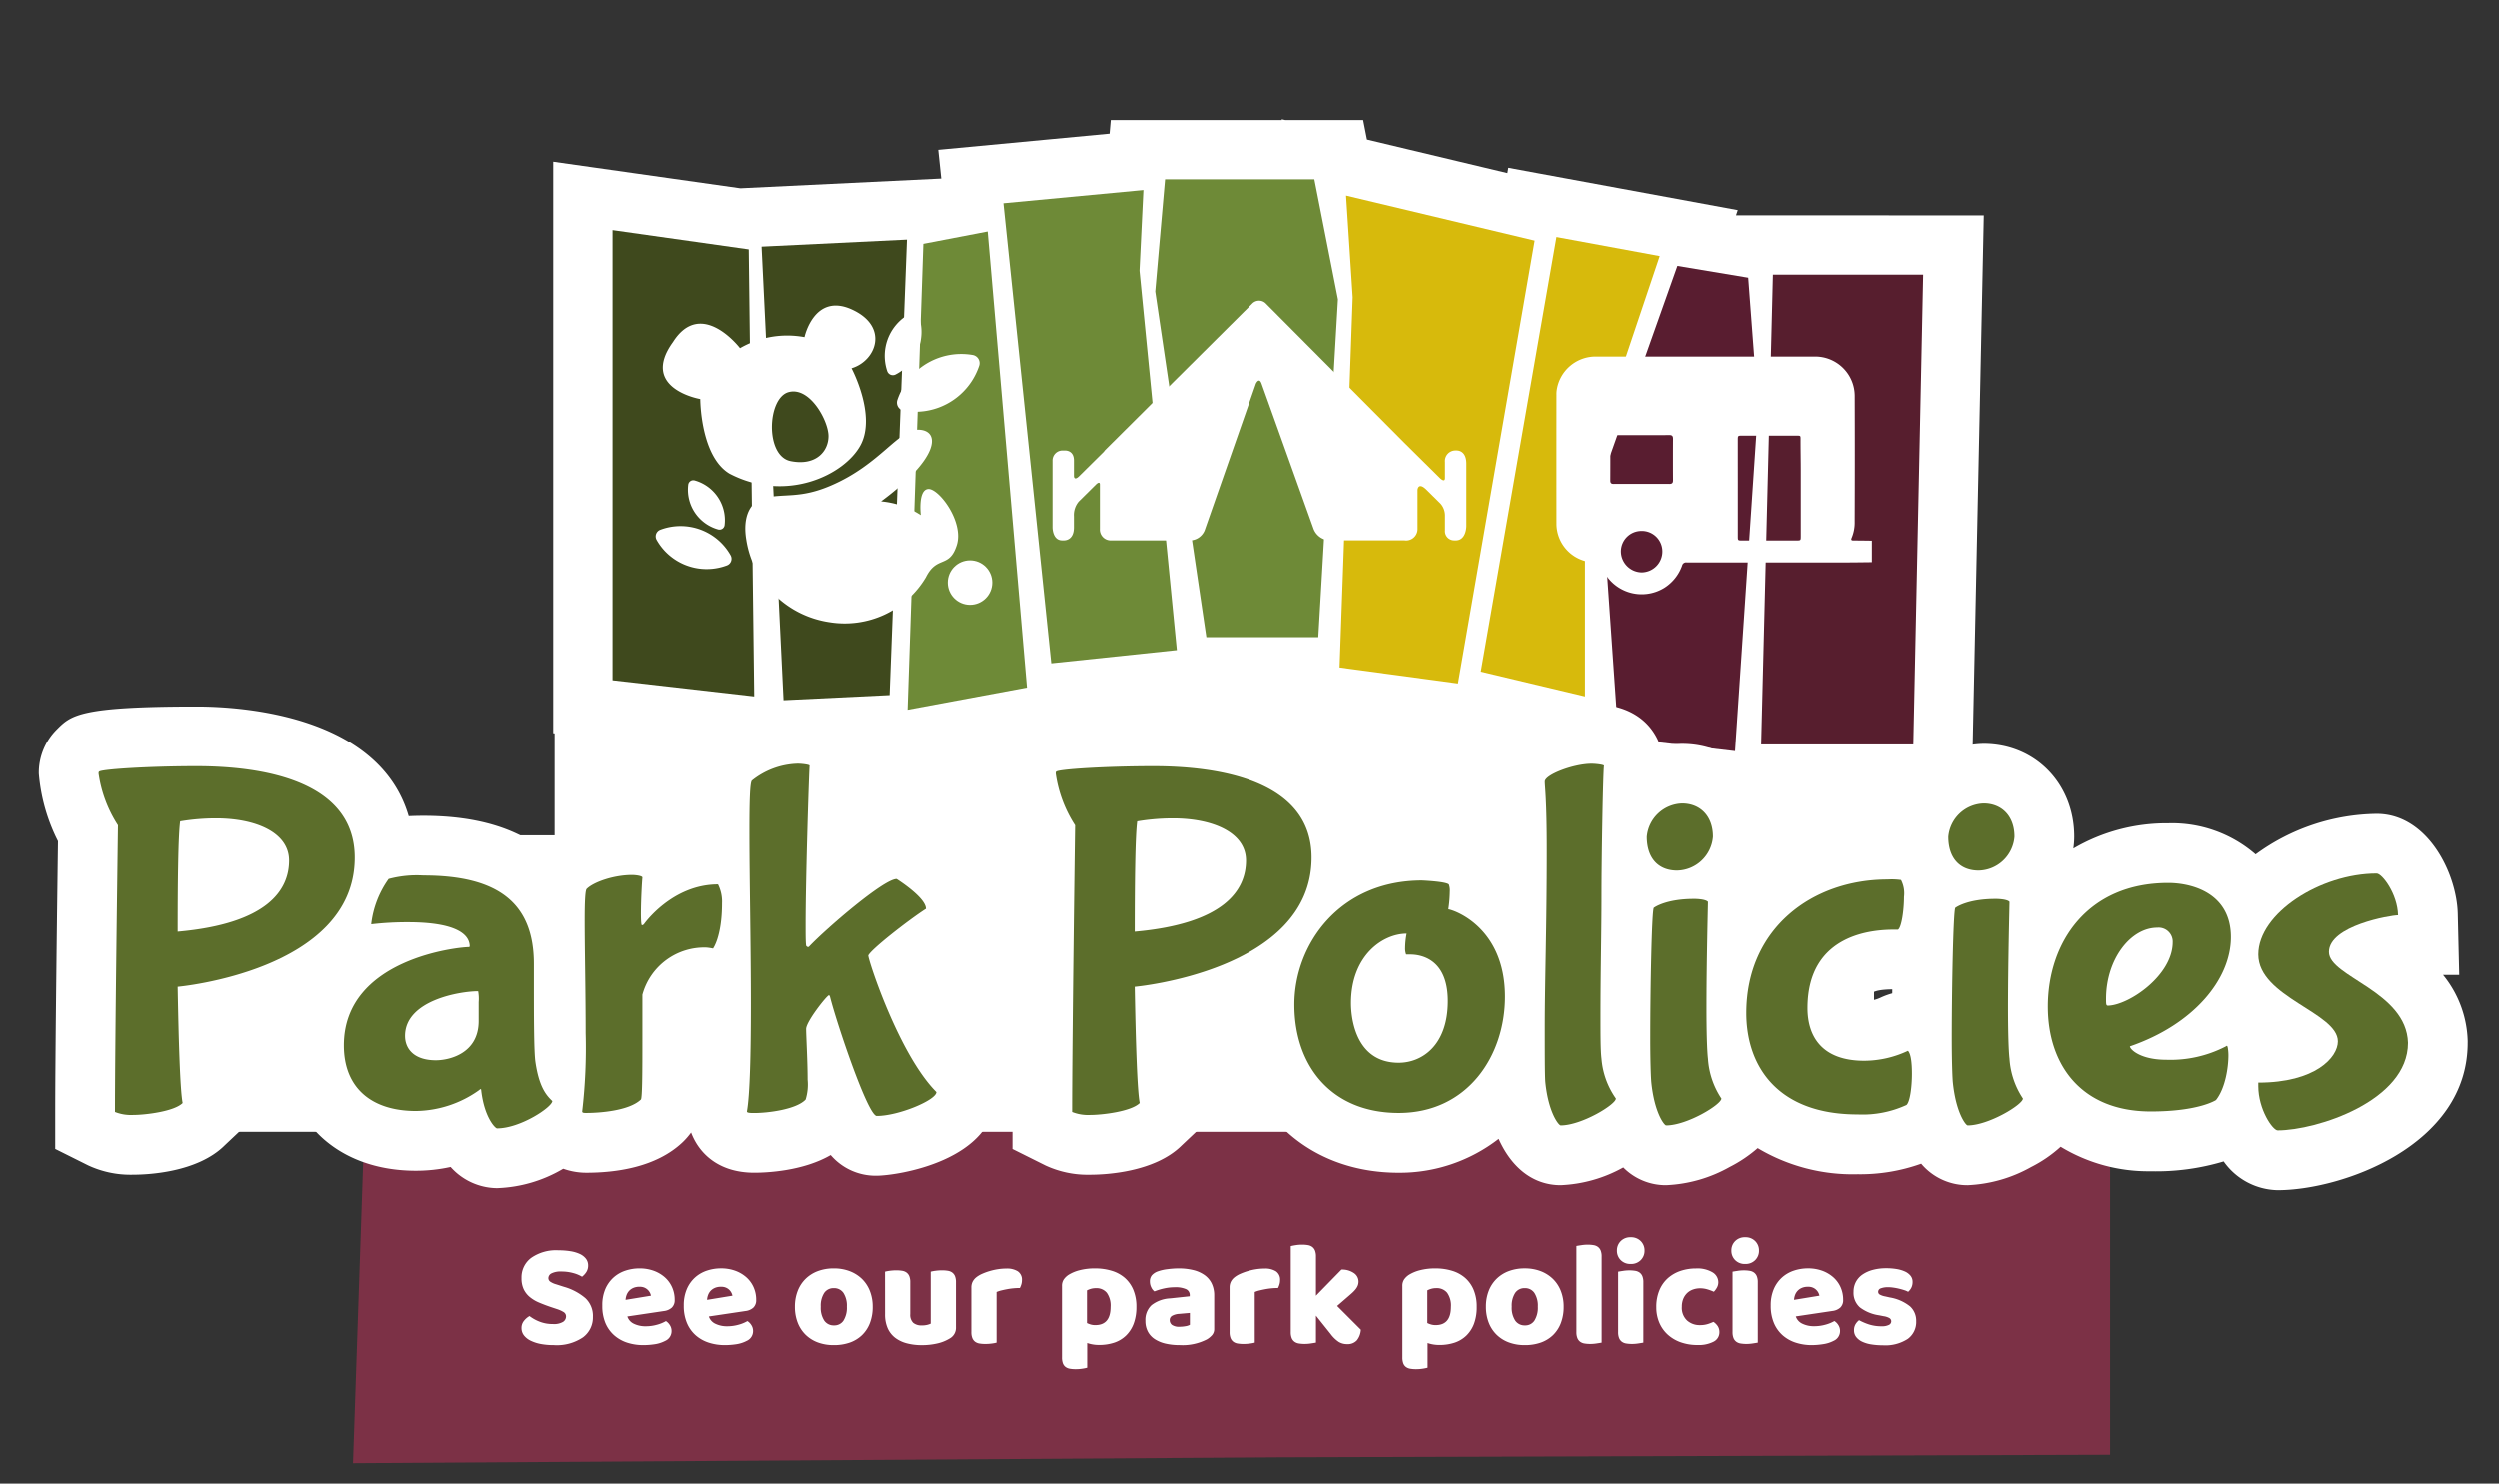 <svg xmlns="http://www.w3.org/2000/svg" xmlns:xlink="http://www.w3.org/1999/xlink" width="320" height="190.025" viewBox="0 0 320 190.025">
  <rect x="0" y="0" width="320" height="190.025" fill="#333333" stroke="none"/>
  <defs>
    <clipPath id="clip-park-policies">
      <rect width="320" height="190.025"/>
    </clipPath>
  </defs>
  <g id="park-policies" clip-path="url(#clip-park-policies)">
    <path id="Path_1179" data-name="Path 1179" d="M29.193,115.237l94.266,2.264,128.968-4.875v54.427l-106.38.326-118.64.755Z" transform="translate(17.787 19.281)" fill="#7c3146"/>
    <rect id="Rectangle_42" data-name="Rectangle 42" width="219" height="38" transform="translate(21 107)" fill="#fff"/>
    <path id="Path_1262" data-name="Path 1262" d="M4.5-4.579q-.836-.285-1.52-.579A4.665,4.665,0,0,1,1.8-5.871a2.955,2.955,0,0,1-.77-1A3.28,3.28,0,0,1,.76-8.284,3.11,3.11,0,0,1,2-10.868a5.554,5.554,0,0,1,3.487-.969,9.51,9.51,0,0,1,1.52.114,4.532,4.532,0,0,1,1.207.351,2.1,2.1,0,0,1,.789.608,1.378,1.378,0,0,1,.285.865,1.52,1.52,0,0,1-.228.845,2.37,2.37,0,0,1-.551.6A4.3,4.3,0,0,0,7.391-8.92a5.623,5.623,0,0,0-1.539-.2A2.537,2.537,0,0,0,4.6-8.882a.692.692,0,0,0-.4.6.553.553,0,0,0,.247.465,2.566,2.566,0,0,0,.741.332l1.007.323A7.29,7.29,0,0,1,8.939-5.71a3.106,3.106,0,0,1,.96,2.4A3.161,3.161,0,0,1,8.626-.693,5.981,5.981,0,0,1,4.883.3,8.714,8.714,0,0,1,3.258.162,5.143,5.143,0,0,1,1.947-.257a2.423,2.423,0,0,1-.874-.684A1.5,1.5,0,0,1,.76-1.881a1.425,1.425,0,0,1,.323-.94,2.462,2.462,0,0,1,.7-.6,5.167,5.167,0,0,0,1.3.722,4.537,4.537,0,0,0,1.681.3A2.256,2.256,0,0,0,6.08-2.679a.822.822,0,0,0,.38-.665.65.65,0,0,0-.3-.579A3.934,3.934,0,0,0,5.3-4.313ZM16.378.3A6.663,6.663,0,0,1,14.3-.01a4.714,4.714,0,0,1-1.672-.94A4.356,4.356,0,0,1,11.5-2.527,5.593,5.593,0,0,1,11.1-4.75,5.2,5.2,0,0,1,11.5-6.906a4.261,4.261,0,0,1,1.074-1.482,4.291,4.291,0,0,1,1.52-.855,5.666,5.666,0,0,1,1.748-.276,5.278,5.278,0,0,1,1.834.3,4.41,4.41,0,0,1,1.425.836,3.721,3.721,0,0,1,.931,1.273,3.9,3.9,0,0,1,.333,1.615,1.3,1.3,0,0,1-.361.988A1.805,1.805,0,0,1,19-4.066l-4.693.7a1.578,1.578,0,0,0,.855.941,3.354,3.354,0,0,0,1.482.313,5.3,5.3,0,0,0,1.472-.2,4.681,4.681,0,0,0,1.13-.465,1.591,1.591,0,0,1,.513.532,1.363,1.363,0,0,1,.209.722,1.356,1.356,0,0,1-.8,1.273A4.23,4.23,0,0,1,17.8.19,9.635,9.635,0,0,1,16.378.3Zm-.532-7.467a1.883,1.883,0,0,0-.788.152,1.587,1.587,0,0,0-.542.389,1.617,1.617,0,0,0-.314.532,2.191,2.191,0,0,0-.123.6l3.249-.532a1.436,1.436,0,0,0-.418-.76A1.4,1.4,0,0,0,15.846-7.163ZM26.809.3a6.663,6.663,0,0,1-2.08-.314,4.714,4.714,0,0,1-1.672-.94,4.356,4.356,0,0,1-1.121-1.577,5.593,5.593,0,0,1-.408-2.223,5.2,5.2,0,0,1,.408-2.156,4.261,4.261,0,0,1,1.073-1.482,4.291,4.291,0,0,1,1.52-.855,5.666,5.666,0,0,1,1.748-.276,5.278,5.278,0,0,1,1.833.3,4.41,4.41,0,0,1,1.425.836,3.721,3.721,0,0,1,.931,1.273A3.9,3.9,0,0,1,30.8-5.491a1.3,1.3,0,0,1-.361.988,1.805,1.805,0,0,1-1.007.437l-4.693.7a1.578,1.578,0,0,0,.855.941,3.354,3.354,0,0,0,1.482.313,5.3,5.3,0,0,0,1.472-.2,4.681,4.681,0,0,0,1.13-.465,1.591,1.591,0,0,1,.513.532,1.363,1.363,0,0,1,.209.722,1.356,1.356,0,0,1-.8,1.273A4.23,4.23,0,0,1,28.234.19,9.635,9.635,0,0,1,26.809.3Zm-.532-7.467a1.883,1.883,0,0,0-.789.152,1.587,1.587,0,0,0-.542.389,1.617,1.617,0,0,0-.313.532,2.191,2.191,0,0,0-.123.6l3.249-.532a1.436,1.436,0,0,0-.418-.76A1.4,1.4,0,0,0,26.277-7.163ZM45.714-4.617a5.722,5.722,0,0,1-.361,2.1A4.256,4.256,0,0,1,44.336-.969a4.323,4.323,0,0,1-1.568.95A6.058,6.058,0,0,1,40.736.3,5.753,5.753,0,0,1,38.7-.038a4.474,4.474,0,0,1-1.568-.978,4.365,4.365,0,0,1-1.016-1.549,5.536,5.536,0,0,1-.361-2.052,5.481,5.481,0,0,1,.361-2.033A4.365,4.365,0,0,1,37.135-8.2,4.474,4.474,0,0,1,38.7-9.177a5.753,5.753,0,0,1,2.033-.342,5.613,5.613,0,0,1,2.033.352,4.589,4.589,0,0,1,1.568.988,4.365,4.365,0,0,1,1.016,1.548A5.427,5.427,0,0,1,45.714-4.617Zm-6.65,0A3,3,0,0,0,39.51-2.84a1.449,1.449,0,0,0,1.244.617A1.394,1.394,0,0,0,41.98-2.85a3.114,3.114,0,0,0,.427-1.767,3.015,3.015,0,0,0-.437-1.758,1.424,1.424,0,0,0-1.235-.617,1.424,1.424,0,0,0-1.235.617A3.015,3.015,0,0,0,39.064-4.617ZM47.291-9.1a4.4,4.4,0,0,1,.6-.114,6.114,6.114,0,0,1,.846-.057,4.469,4.469,0,0,1,.75.057,1.278,1.278,0,0,1,.561.228,1.1,1.1,0,0,1,.352.465,2.016,2.016,0,0,1,.123.77v4.085a1.412,1.412,0,0,0,.38,1.112,1.625,1.625,0,0,0,1.1.332,2.75,2.75,0,0,0,.712-.076,2.452,2.452,0,0,0,.428-.152V-9.1a4.4,4.4,0,0,1,.6-.114,6.114,6.114,0,0,1,.846-.057,4.469,4.469,0,0,1,.75.057,1.278,1.278,0,0,1,.561.228,1.1,1.1,0,0,1,.352.465,2.016,2.016,0,0,1,.123.77v5.776a1.553,1.553,0,0,1-.8,1.425,5.229,5.229,0,0,1-1.586.636,8.681,8.681,0,0,1-2,.219,7.4,7.4,0,0,1-1.89-.228,4.223,4.223,0,0,1-1.492-.7,3.143,3.143,0,0,1-.969-1.225,4.356,4.356,0,0,1-.342-1.815ZM61.579-.019a4.4,4.4,0,0,1-.6.114,6.114,6.114,0,0,1-.846.057,4.469,4.469,0,0,1-.75-.057,1.278,1.278,0,0,1-.56-.228A1.1,1.1,0,0,1,58.472-.6a2.016,2.016,0,0,1-.124-.769v-5.7a1.621,1.621,0,0,1,.162-.75,1.763,1.763,0,0,1,.465-.561,3.358,3.358,0,0,1,.75-.446,7.742,7.742,0,0,1,.959-.351,8.129,8.129,0,0,1,1.064-.238,7.177,7.177,0,0,1,1.1-.085,2.591,2.591,0,0,1,1.444.351A1.275,1.275,0,0,1,64.828-8a1.83,1.83,0,0,1-.076.523,2.383,2.383,0,0,1-.19.466q-.4,0-.817.038t-.817.114q-.4.076-.75.162a3.3,3.3,0,0,0-.6.2Zm12.616-9.5a7.32,7.32,0,0,1,2.118.295,4.528,4.528,0,0,1,1.682.9,4.185,4.185,0,0,1,1.1,1.53A5.5,5.5,0,0,1,79.5-4.6a6.048,6.048,0,0,1-.342,2.128,4.162,4.162,0,0,1-.969,1.529,3.951,3.951,0,0,1-1.51.922,6.016,6.016,0,0,1-1.966.3,4.554,4.554,0,0,1-1.52-.247V3.192a5.164,5.164,0,0,1-.608.124,5.434,5.434,0,0,1-.855.066,4.469,4.469,0,0,1-.75-.057,1.278,1.278,0,0,1-.561-.228,1.031,1.031,0,0,1-.342-.466,2.168,2.168,0,0,1-.114-.77v-9.12a1.464,1.464,0,0,1,.218-.836,2.306,2.306,0,0,1,.6-.589,5.036,5.036,0,0,1,1.463-.608A7.758,7.758,0,0,1,74.195-9.519Zm.038,7.258q1.957,0,1.957-2.337A2.806,2.806,0,0,0,75.705-6.4a1.7,1.7,0,0,0-1.4-.589,2.248,2.248,0,0,0-.646.086,2.584,2.584,0,0,0-.494.2v4.18a2.857,2.857,0,0,0,.494.19A2.066,2.066,0,0,0,74.233-2.261Zm10.83.209a4.262,4.262,0,0,0,.712-.066,1.736,1.736,0,0,0,.58-.181v-1.52L84.987-3.7a2.1,2.1,0,0,0-.874.228.614.614,0,0,0-.342.57.756.756,0,0,0,.294.618A1.612,1.612,0,0,0,85.063-2.052Zm-.152-7.467a7.8,7.8,0,0,1,1.871.209,4.186,4.186,0,0,1,1.444.637,2.872,2.872,0,0,1,.922,1.083,3.467,3.467,0,0,1,.323,1.549v4.256a1.178,1.178,0,0,1-.275.807,2.745,2.745,0,0,1-.656.542A6.789,6.789,0,0,1,85.063.3a7.942,7.942,0,0,1-1.814-.19,4.308,4.308,0,0,1-1.387-.57,2.616,2.616,0,0,1-.893-.969,2.869,2.869,0,0,1-.313-1.368,2.573,2.573,0,0,1,.779-2.014,4.2,4.2,0,0,1,2.413-.874l2.489-.266V-6.08a.814.814,0,0,0-.484-.788,3.261,3.261,0,0,0-1.4-.238,6.462,6.462,0,0,0-1.406.152,7.472,7.472,0,0,0-1.235.38A1.316,1.316,0,0,1,81.4-7.1a1.652,1.652,0,0,1-.171-.732,1.219,1.219,0,0,1,.238-.788,1.839,1.839,0,0,1,.731-.5,5.708,5.708,0,0,1,1.3-.3A11.3,11.3,0,0,1,84.911-9.519Zm9.766,9.5a4.4,4.4,0,0,1-.6.114,6.114,6.114,0,0,1-.845.057,4.469,4.469,0,0,1-.751-.057,1.279,1.279,0,0,1-.561-.228A1.1,1.1,0,0,1,91.571-.6a2.016,2.016,0,0,1-.124-.769v-5.7a1.621,1.621,0,0,1,.161-.75,1.763,1.763,0,0,1,.465-.561,3.358,3.358,0,0,1,.751-.446,7.742,7.742,0,0,1,.959-.351,8.129,8.129,0,0,1,1.064-.238,7.177,7.177,0,0,1,1.1-.085,2.591,2.591,0,0,1,1.444.351A1.275,1.275,0,0,1,97.926-8a1.83,1.83,0,0,1-.076.523,2.384,2.384,0,0,1-.19.466q-.4,0-.817.038t-.817.114q-.4.076-.751.162a3.3,3.3,0,0,0-.6.2Zm13.6-1.653A2.37,2.37,0,0,1,107.758-.3a1.588,1.588,0,0,1-1.244.475,2.013,2.013,0,0,1-1.083-.294,4.238,4.238,0,0,1-1.026-1l-1.881-2.356V-.019q-.209.038-.618.1a5.135,5.135,0,0,1-.826.067,4.469,4.469,0,0,1-.75-.057,1.278,1.278,0,0,1-.561-.228A1.1,1.1,0,0,1,99.417-.6a2.016,2.016,0,0,1-.123-.769v-11q.209-.057.618-.123a5.135,5.135,0,0,1,.826-.066,4.469,4.469,0,0,1,.75.057,1.278,1.278,0,0,1,.561.228,1.1,1.1,0,0,1,.352.465,2.016,2.016,0,0,1,.123.77v5.016l3.268-3.344a2.631,2.631,0,0,1,1.586.437,1.317,1.317,0,0,1,.6,1.1,1.4,1.4,0,0,1-.1.523,1.91,1.91,0,0,1-.295.484,4.354,4.354,0,0,1-.513.523q-.313.276-.731.636l-1.1.95Zm9.557-7.847a7.32,7.32,0,0,1,2.118.295,4.528,4.528,0,0,1,1.682.9,4.185,4.185,0,0,1,1.1,1.53,5.5,5.5,0,0,1,.4,2.194A6.048,6.048,0,0,1,122.8-2.47a4.162,4.162,0,0,1-.969,1.529,3.951,3.951,0,0,1-1.511.922,6.016,6.016,0,0,1-1.966.3,4.554,4.554,0,0,1-1.52-.247V3.192a5.164,5.164,0,0,1-.608.124,5.434,5.434,0,0,1-.855.066,4.469,4.469,0,0,1-.75-.057,1.278,1.278,0,0,1-.561-.228,1.031,1.031,0,0,1-.342-.466,2.168,2.168,0,0,1-.114-.77v-9.12a1.464,1.464,0,0,1,.218-.836,2.306,2.306,0,0,1,.6-.589,5.036,5.036,0,0,1,1.463-.608A7.758,7.758,0,0,1,117.838-9.519Zm.038,7.258q1.957,0,1.957-2.337a2.806,2.806,0,0,0-.485-1.805,1.7,1.7,0,0,0-1.4-.589,2.248,2.248,0,0,0-.646.086,2.584,2.584,0,0,0-.494.2v4.18a2.857,2.857,0,0,0,.494.19A2.066,2.066,0,0,0,117.876-2.261Zm16.4-2.356a5.722,5.722,0,0,1-.361,2.1A4.256,4.256,0,0,1,132.9-.969a4.323,4.323,0,0,1-1.567.95A6.058,6.058,0,0,1,129.295.3a5.753,5.753,0,0,1-2.033-.342,4.474,4.474,0,0,1-1.567-.978,4.365,4.365,0,0,1-1.017-1.549,5.536,5.536,0,0,1-.361-2.052,5.481,5.481,0,0,1,.361-2.033A4.365,4.365,0,0,1,125.694-8.2a4.474,4.474,0,0,1,1.567-.979,5.753,5.753,0,0,1,2.033-.342,5.613,5.613,0,0,1,2.033.352,4.589,4.589,0,0,1,1.567.988,4.366,4.366,0,0,1,1.017,1.548A5.427,5.427,0,0,1,134.273-4.617Zm-6.65,0a3,3,0,0,0,.447,1.777,1.449,1.449,0,0,0,1.244.617,1.394,1.394,0,0,0,1.225-.627,3.114,3.114,0,0,0,.428-1.767,3.014,3.014,0,0,0-.437-1.758,1.424,1.424,0,0,0-1.235-.617,1.424,1.424,0,0,0-1.235.617A3.014,3.014,0,0,0,127.623-4.617Zm11.514,4.6q-.209.038-.617.1a5.136,5.136,0,0,1-.827.067,4.469,4.469,0,0,1-.75-.057,1.278,1.278,0,0,1-.561-.228,1.1,1.1,0,0,1-.352-.466,2.016,2.016,0,0,1-.124-.769v-11.02q.209-.038.618-.1a5.135,5.135,0,0,1,.826-.066,4.469,4.469,0,0,1,.751.057,1.278,1.278,0,0,1,.561.228,1.1,1.1,0,0,1,.352.465,2.016,2.016,0,0,1,.123.77Zm1.957-11.78a1.669,1.669,0,0,1,.484-1.216,1.715,1.715,0,0,1,1.283-.494,1.715,1.715,0,0,1,1.283.494,1.669,1.669,0,0,1,.484,1.216,1.669,1.669,0,0,1-.484,1.216,1.715,1.715,0,0,1-1.283.494,1.715,1.715,0,0,1-1.283-.494A1.669,1.669,0,0,1,141.094-11.8Zm3.382,11.78q-.209.038-.618.1a5.135,5.135,0,0,1-.826.067,4.469,4.469,0,0,1-.751-.057,1.278,1.278,0,0,1-.561-.228A1.1,1.1,0,0,1,141.37-.6a2.016,2.016,0,0,1-.124-.769V-9.1q.209-.038.618-.1a5.135,5.135,0,0,1,.826-.067,4.469,4.469,0,0,1,.751.057,1.278,1.278,0,0,1,.561.228,1.1,1.1,0,0,1,.352.465,2.016,2.016,0,0,1,.124.77Zm7.258-6.954a2.674,2.674,0,0,0-.9.152,2.091,2.091,0,0,0-.741.446,2.182,2.182,0,0,0-.5.732,2.557,2.557,0,0,0-.19,1.026,2.221,2.221,0,0,0,.674,1.767,2.412,2.412,0,0,0,1.644.589,3.272,3.272,0,0,0,.988-.133,6.071,6.071,0,0,0,.741-.285,1.971,1.971,0,0,1,.57.58,1.421,1.421,0,0,1,.19.75,1.33,1.33,0,0,1-.741,1.207,4.125,4.125,0,0,1-2.052.427,6.317,6.317,0,0,1-2.166-.351,4.893,4.893,0,0,1-1.663-.988,4.372,4.372,0,0,1-1.074-1.53,5,5,0,0,1-.38-1.976,5.471,5.471,0,0,1,.408-2.195A4.246,4.246,0,0,1,147.649-8.3a4.71,4.71,0,0,1,1.625-.912,6.176,6.176,0,0,1,1.947-.3,3.79,3.79,0,0,1,2.109.494,1.48,1.48,0,0,1,.741,1.273,1.387,1.387,0,0,1-.171.674,2.352,2.352,0,0,1-.4.541,6.176,6.176,0,0,0-.779-.294A3.3,3.3,0,0,0,151.734-6.973Zm4.009-4.826a1.669,1.669,0,0,1,.484-1.216,1.715,1.715,0,0,1,1.283-.494,1.715,1.715,0,0,1,1.283.494,1.669,1.669,0,0,1,.484,1.216,1.669,1.669,0,0,1-.484,1.216,1.715,1.715,0,0,1-1.283.494,1.715,1.715,0,0,1-1.283-.494A1.669,1.669,0,0,1,155.743-11.8Zm3.382,11.78q-.209.038-.618.1a5.135,5.135,0,0,1-.826.067,4.469,4.469,0,0,1-.751-.057,1.278,1.278,0,0,1-.561-.228,1.1,1.1,0,0,1-.352-.466,2.016,2.016,0,0,1-.124-.769V-9.1q.209-.038.618-.1a5.135,5.135,0,0,1,.826-.067,4.469,4.469,0,0,1,.751.057,1.278,1.278,0,0,1,.561.228,1.1,1.1,0,0,1,.352.465,2.016,2.016,0,0,1,.124.77ZM166.06.3a6.663,6.663,0,0,1-2.081-.314,4.714,4.714,0,0,1-1.672-.94,4.356,4.356,0,0,1-1.121-1.577,5.593,5.593,0,0,1-.408-2.223,5.2,5.2,0,0,1,.408-2.156,4.261,4.261,0,0,1,1.074-1.482,4.291,4.291,0,0,1,1.52-.855,5.666,5.666,0,0,1,1.748-.276,5.278,5.278,0,0,1,1.833.3,4.41,4.41,0,0,1,1.425.836,3.721,3.721,0,0,1,.931,1.273,3.9,3.9,0,0,1,.332,1.615,1.3,1.3,0,0,1-.361.988,1.805,1.805,0,0,1-1.007.437l-4.693.7a1.578,1.578,0,0,0,.855.941,3.354,3.354,0,0,0,1.482.313,5.3,5.3,0,0,0,1.473-.2,4.681,4.681,0,0,0,1.131-.465,1.591,1.591,0,0,1,.513.532,1.363,1.363,0,0,1,.209.722,1.356,1.356,0,0,1-.8,1.273,4.23,4.23,0,0,1-1.368.437A9.635,9.635,0,0,1,166.06.3Zm-.532-7.467a1.883,1.883,0,0,0-.788.152,1.587,1.587,0,0,0-.542.389,1.618,1.618,0,0,0-.314.532,2.191,2.191,0,0,0-.123.6l3.249-.532a1.436,1.436,0,0,0-.418-.76A1.4,1.4,0,0,0,165.528-7.163ZM179.4-2.755a2.674,2.674,0,0,1-1.083,2.261,5.25,5.25,0,0,1-3.192.817,9.029,9.029,0,0,1-1.482-.114,4.242,4.242,0,0,1-1.169-.351,2.091,2.091,0,0,1-.76-.6,1.369,1.369,0,0,1-.275-.855,1.459,1.459,0,0,1,.19-.77,1.924,1.924,0,0,1,.456-.523,7.576,7.576,0,0,0,1.264.542,5.2,5.2,0,0,0,1.643.237,1.92,1.92,0,0,0,.9-.171.512.512,0,0,0,.313-.456.477.477,0,0,0-.228-.418,2.112,2.112,0,0,0-.76-.247l-.57-.114a5.335,5.335,0,0,1-2.46-1.016,2.474,2.474,0,0,1-.808-1.985,2.662,2.662,0,0,1,.3-1.273,2.667,2.667,0,0,1,.855-.95,4.286,4.286,0,0,1,1.32-.589,6.48,6.48,0,0,1,1.7-.209,7.917,7.917,0,0,1,1.32.1,4.3,4.3,0,0,1,1.074.313,1.937,1.937,0,0,1,.722.542,1.224,1.224,0,0,1,.266.788,1.621,1.621,0,0,1-.161.751,1.686,1.686,0,0,1-.409.523,2.33,2.33,0,0,0-.456-.2q-.3-.1-.665-.19t-.731-.142a4.469,4.469,0,0,0-.674-.057,2.606,2.606,0,0,0-.969.143.472.472,0,0,0-.342.447.4.4,0,0,0,.19.342,2.182,2.182,0,0,0,.722.247l.589.133a5.607,5.607,0,0,1,2.594,1.15A2.491,2.491,0,0,1,179.4-2.755Z" transform="translate(66 172)" fill="#fff"/>
    <g id="Group_82" data-name="Group 82" transform="translate(70.815 15.266)">
      <path id="Path_1181" data-name="Path 1181" d="M348.014-179.641l.224-.667-29.381-5.419-.118.68-18-4.294-.492-2.5h-10l-.432-.1.007.1H267.9l-.153,1.748-21.954,2.07.383,3.675-25.724,1.245-23.953-3.4v73.2l22.2,2.533.058,1.2,7.345-.355,3.827.437-.008-.621,4.145-.2-.108,3.2,31.365-5.825-.189-2.19,19.534-2.054-.082-.829h4.906l-.1,2.892,29.249,3.953.238-1.375,6.589,1.568.351,5.066,29.121,3.361.115-1.716h23.095l1.577-75.379Z" transform="translate(-196.494 191.948)" fill="#fff"/>
      <rect id="Rectangle_37" data-name="Rectangle 37" width="172" height="32" transform="translate(0.184 69.734)" fill="#fff"/>
    </g>
    <g id="Group_93" data-name="Group 93" transform="translate(78.413 22.966)">
      <g id="Group_92" data-name="Group 92">
        <path id="Path_1182" data-name="Path 1182" d="M281.8-131.022a5.783,5.783,0,0,1-.048-.74v-.089h.114A6.309,6.309,0,0,1,281.8-131.022Z" transform="translate(-137.019 231.526)" fill="#fff"/>
        <g id="Group_91" data-name="Group 91">
          <g id="Group_90" data-name="Group 90">
            <path id="Path_1183" data-name="Path 1183" d="M200.747-126.337l18.134,2.069-.7-57.263L200.747-184Z" transform="translate(-200.747 190.497)" fill="#3f491d"/>
            <path id="Path_1184" data-name="Path 1184" d="M211.424-182.421l18.613-.9-2.221,58.346-13.583.657Z" transform="translate(-192.347 191.035)" fill="#3f491d"/>
            <path id="Path_1185" data-name="Path 1185" d="M223.9-182.321l8.242-1.582,5.036,58.423-15.293,2.841Z" transform="translate(-184.113 190.577)" fill="#6e8a37"/>
            <path id="Path_1186" data-name="Path 1186" d="M228.758-185.178,246.7-186.87l-.5,10.325,4.785,48.6-16.094,1.692Z" transform="translate(-178.71 188.242)" fill="#6e8a37"/>
            <path id="Path_1187" data-name="Path 1187" d="M239.648-173.284l1.259-14.354h19.138l3.022,15.361L260.549-129H246.2Z" transform="translate(-170.142 187.638)" fill="#6e8a37"/>
            <path id="Path_1188" data-name="Path 1188" d="M254.553-173.448l-.847-13.027,24.173,5.765-9.829,56.731-15.177-2.051Z" transform="translate(-159.739 188.553)" fill="#d7ba0c"/>
            <path id="Path_1189" data-name="Path 1189" d="M272.7-183.506l13.221,2.439-9.569,28.456v27.952l-13.347-3.176Z" transform="translate(-151.767 190.889)" fill="#d7ba0c"/>
            <path id="Path_1190" data-name="Path 1190" d="M271.6-153.736l9.821-27.7,9.066,1.511,1.259,16.728L288.8-119.276,273.87-121Z" transform="translate(-145.003 192.517)" fill="#591d30"/>
            <path id="Path_1191" data-name="Path 1191" d="M284.607-180.808h19.23l-1.259,60.185H283.1Z" transform="translate(-135.962 193.011)" fill="#571e2e"/>
            <g id="Group_85" data-name="Group 85" transform="translate(56.336 15.515)">
              <g id="Group_84" data-name="Group 84">
                <g id="Group_83" data-name="Group 83">
                  <path id="Path_1192" data-name="Path 1192" d="M284.12-159.755h-.195a1.346,1.346,0,0,0-1.335,1.465v2.064c0,.631-.6.057-.647.007l-4.579-4.529-17.712-17.8h0a1.219,1.219,0,0,0-1.787,0l-18.617,18.523,0,0-.223.223c-.052.059-.111.136-.17.216l-3.15,3.114c-.674.666-.682,0-.682,0v-1.994c0-1.174-.847-1.279-1.113-1.285h-.3a1.279,1.279,0,0,0-1.331,1.322v8.548s0,1.649,1.233,1.649h.277c.259-.009,1.233-.136,1.233-1.667v-1.408a2.688,2.688,0,0,1,.618-1.9l2.232-2.207c.105-.1.479-.422.479.027v5.694a1.39,1.39,0,0,0,1.513,1.46h9.83a2.063,2.063,0,0,0,2.078-1.267l6.577-18.8h0s.411-.908.734,0l0,0,6.67,18.625a2.306,2.306,0,0,0,2.323,1.44h9.332a1.462,1.462,0,0,0,1.663-1.485v-4.992s.08-1.068,1.156,0l1.78,1.76a2.3,2.3,0,0,1,.584,1.508v1.93a1.182,1.182,0,0,0,1.217,1.281h.077c1.447.08,1.447-1.822,1.447-1.822v-8c0-1.544-.915-1.69-1.211-1.7Zm0,0" transform="translate(-232.277 178.954)" fill="#fff"/>
                </g>
              </g>
            </g>
            <g id="dz1zE8" transform="translate(120.934 22.682)">
              <g id="Group_88" data-name="Group 88">
                <g id="Group_87" data-name="Group 87">
                  <g id="Group_86" data-name="Group 86">
                    <path id="Path_1193" data-name="Path 1193" d="M308.809-151.351v2.757c-1.206.011-2.414.032-3.622.032q-10.042.005-20.088,0a.521.521,0,0,0-.579.4,5.558,5.558,0,0,1-2.291,2.864,5.5,5.5,0,0,1-7.972-2.616c-.261-.713-.138-.645-.94-.65a4.978,4.978,0,0,1-4.883-4.88q-.008-8.311,0-16.622a3.327,3.327,0,0,1,.03-.55,5.036,5.036,0,0,1,5.074-4.324q13.963,0,27.928,0a5.058,5.058,0,0,1,5.148,5.1q.027,8.016-.005,16.032a5.08,5.08,0,0,1-.379,2.076c-.134.3-.025.359.259.359C307.262-151.376,308.036-151.36,308.809-151.351Zm-17.158-6.766q0,3.112,0,6.225c0,.5.018.515.509.515q3.487,0,6.973,0c.574,0,.575,0,.575-.565q0-4.176,0-8.349c0-1.338-.03-2.678-.027-4.017,0-.479.016-.5-.456-.5h-7.052c-.509,0-.524.016-.524.543Q291.649-161.19,291.652-158.117Zm-12.319-6.761c-1.183,0-2.364.009-3.545-.007-.345,0-.461.123-.459.461q.016,2.677,0,5.357c0,.318.107.443.436.441q3.564-.013,7.129,0c.343,0,.465-.123.465-.461q-.016-2.659,0-5.317c0-.354-.118-.488-.482-.482C281.694-164.869,280.513-164.878,279.332-164.878Zm.016,12.28a2.63,2.63,0,0,0-2.664,2.634,2.71,2.71,0,0,0,2.653,2.676,2.677,2.677,0,0,0,2.655-2.662A2.626,2.626,0,0,0,279.348-152.6Z" transform="translate(-268.432 174.943)" fill="#fff"/>
                  </g>
                </g>
              </g>
            </g>
            <g id="Group_89" data-name="Group 89" transform="translate(5.521 16.16)">
              <path id="Path_1194" data-name="Path 1194" d="M204.423-162.311a.907.907,0,0,0-.475,1.279,7.3,7.3,0,0,0,1.846,2.167,7.36,7.36,0,0,0,7.168,1.117.907.907,0,0,0,.475-1.279,7.3,7.3,0,0,0-1.844-2.167A7.364,7.364,0,0,0,204.423-162.311Z" transform="translate(-203.837 191.031)" fill="#fff"/>
              <path id="Path_1195" data-name="Path 1195" d="M207.009-166.049a.654.654,0,0,0-.822.54,5.282,5.282,0,0,0,.147,2.044,5.3,5.3,0,0,0,3.684,3.7.655.655,0,0,0,.822-.54,5.249,5.249,0,0,0-.148-2.044A5.294,5.294,0,0,0,207.009-166.049Z" transform="translate(-202.02 188.443)" fill="#fff"/>
              <path id="Path_1196" data-name="Path 1196" d="M231.654-173.613a1.064,1.064,0,0,0-.809-1.381,8.592,8.592,0,0,0-3.338.07,8.631,8.631,0,0,0-6.33,5.689,1.062,1.062,0,0,0,.809,1.379,8.523,8.523,0,0,0,3.338-.07A8.626,8.626,0,0,0,231.654-173.613Z" transform="translate(-190.238 181.322)" fill="#fff"/>
              <path id="Path_1197" data-name="Path 1197" d="M224.631-177.578a.759.759,0,0,0-1.052-.436,6.118,6.118,0,0,0-1.864,1.476,6.146,6.146,0,0,0-1.147,5.95.757.757,0,0,0,1.052.434,6.07,6.07,0,0,0,1.865-1.474A6.146,6.146,0,0,0,224.631-177.578Z" transform="translate(-190.926 178.987)" fill="#fff"/>
              <path id="Path_1198" data-name="Path 1198" d="M228.531-178.1c-4.821-2.182-6.05,3.547-6.05,3.547a12.125,12.125,0,0,0-8.253,1.411s-4.956-6.495-8.58-.783c-4.318,5.969,3.493,7.3,3.493,7.3s0,7.3,3.734,9.552c7.258,3.811,14.774.159,16.8-3.673s-1.168-9.82-1.168-9.82C231.68-171.517,233.35-175.914,228.531-178.1Zm-7.842,19.42c-3.271-.665-2.982-8.063-.257-8.828s5.115,3.672,5.124,5.614S223.961-158.015,220.69-158.678Z" transform="translate(-203.435 178.593)" fill="#fff"/>
              <path id="Path_1199" data-name="Path 1199" d="M221.161-162.516c6.488-2.768,8.739-7.392,11.435-7.174s2.391,3.74-4.956,9.175a11.181,11.181,0,0,1,5.087,1.762s-.393-3.232.945-3.345,4.628,4.2,3.659,7.211-2.534,1.249-3.952,4.1a12.088,12.088,0,0,1-12.335,5.757,12.633,12.633,0,0,1-10.658-10.549c-.531-3.154.634-5.012,2.383-5.392C215.373-161.539,217.286-160.862,221.161-162.516Z" transform="translate(-198.786 185.592)" fill="#fff"/>
              <ellipse id="Ellipse_16" data-name="Ellipse 16" cx="2.85" cy="2.85" rx="2.85" ry="2.85" transform="translate(37.396 32.634)" fill="#fff"/>
            </g>
          </g>
        </g>
      </g>
    </g>
    <g id="Group_108" data-name="Group 108" transform="translate(-279.345 434.606)">
      <g id="Group_106" data-name="Group 106" transform="translate(284.32 -344.429)">
        <path id="Path_1248" data-name="Path 1248" d="M399.337-309.828c.948-.726,1.944-1.451,2.7-1.946l3.487-2.26v-4.154c0-1.41,0-5.7-7.342-10.3l-1.865-1.169h-2.2a9.61,9.61,0,0,0-3.767.937c.1-3.5.2-6.4.241-7.126l.027-.254v-.432c0-2.935-1.931-7.9-9.174-7.9a17.132,17.132,0,0,0-11.274,4.414c-2.489,2.5-2.544,5.189-2.546,11.468-.453.094-.922.167-1.352.291a9.541,9.541,0,0,0-6.036-1.91c-3.571,0-8.42,1.244-11.227,4.047-.092.092-.156.189-.241.282-3.251-2.507-8.072-4.265-15.219-4.265-.68,0-1.3.018-1.881.045-3.774-12.937-21.336-14.054-27.164-14.054-14.957,0-16.062,1.109-17.886,2.938a7.817,7.817,0,0,0-2.305,5.662,23.372,23.372,0,0,0,2.456,8.669c-.092,6.678-.356,26.82-.356,34.7v4.729l4.233,2.113a12.852,12.852,0,0,0,5.707,1.185c1.877,0,8.275-.271,11.77-3.765l2.954-2.785-.847-4.049c-.052-.343-.2-1.757-.358-7.137a48.3,48.3,0,0,0,6.09-1.969,19.593,19.593,0,0,0-.248,3.145c0,9.6,6.784,16.052,16.879,16.052a20.728,20.728,0,0,0,4.438-.482,8.052,8.052,0,0,0,5.941,2.71,17.765,17.765,0,0,0,8.393-2.438l.081-.045a8.832,8.832,0,0,0,2.929.511c3.781,0,8.981-.667,12.4-3.949a9.5,9.5,0,0,0,1.039-1.2c.976,2.6,3.438,5.146,8.09,5.146,1.57,0,6.221-.2,9.776-2.26a7.554,7.554,0,0,0,5.891,2.641c2.514,0,15.286-1.861,15.286-10.7v-3.165l-2.239-2.239C402.8-301.922,400.7-306.378,399.337-309.828Z" transform="translate(-284.32 344.429)" fill="#fff"/>
        <path id="Path_1249" data-name="Path 1249" d="M540.95-301.215a13.992,13.992,0,0,0-3.161-8.5h2.075l-.185-7.827c-.124-5.236-3.893-12.813-10.382-12.813a26.762,26.762,0,0,0-15.5,5.195,16.329,16.329,0,0,0-11.188-3.984,23.588,23.588,0,0,0-12.144,3.233,11.035,11.035,0,0,0,.112-1.51c0-6.79-4.984-11.911-11.594-11.911a12.479,12.479,0,0,0-11.937,9.744l-.358,0a27.16,27.16,0,0,0-14.91,4.208,11.248,11.248,0,0,0,.2-2.039c0-6.79-4.984-11.911-11.594-11.911a11.516,11.516,0,0,0-2.765.352c-.885-2.64-3.343-5.448-8.827-5.448-4.448,0-13.631,2.429-13.631,9.938,0,.3.018.685.057,1.269.056.833.169,2.481.192,6.063-2-1.7-4.5-2.152-8.021-2.3l-.318-.005a25.59,25.59,0,0,0-6.878.94c-2.787-14.383-21.484-15.586-27.534-15.586-14.955,0-16.061,1.109-17.886,2.938a7.817,7.817,0,0,0-2.3,5.662,23.363,23.363,0,0,0,2.454,8.669c-.092,6.678-.354,26.82-.354,34.7v4.729L358.8-285.3a12.859,12.859,0,0,0,5.707,1.185c1.877,0,8.277-.271,11.772-3.765l2.952-2.785-.845-4.049c-.054-.343-.2-1.757-.358-7.137a50.12,50.12,0,0,0,5.143-1.624c1.03,11.366,9.336,19.107,20.906,19.107a20.7,20.7,0,0,0,12.819-4.337c1.687,3.758,4.477,5.928,7.948,5.928a17.954,17.954,0,0,0,8.012-2.271,7.648,7.648,0,0,0,5.49,2.271,18.138,18.138,0,0,0,8.136-2.332,17.425,17.425,0,0,0,3.578-2.411,23.723,23.723,0,0,0,12.8,3.343,23.125,23.125,0,0,0,8.129-1.35,7.73,7.73,0,0,0,5.95,2.751,18.138,18.138,0,0,0,8.136-2.332,16.872,16.872,0,0,0,3.765-2.587,21.621,21.621,0,0,0,11.533,3.136,30.008,30.008,0,0,0,9.332-1.259,8.651,8.651,0,0,0,6.912,3.679c8.219,0,24.33-5.693,24.33-18.853Zm-76.838-5.146c.112-.989.667-1.464,3.177-1.5,0,.173,0,.336-.005.514a9.7,9.7,0,0,0-1.426.518A4.849,4.849,0,0,1,464.112-306.362Z" transform="translate(-229.928 344.429)" fill="#fff"/>
      </g>
      <g id="Group_107" data-name="Group 107" transform="translate(291.965 -336.784)">
        <path id="Path_1250" data-name="Path 1250" d="M299.335-296.824c-1.084,1.083-4.778,1.528-6.369,1.528a5.572,5.572,0,0,1-2.294-.381c0-9.361.383-36.744.383-36.744a16.5,16.5,0,0,1-2.483-6.622c0-.128,0-.192.063-.255.318-.318,6.434-.7,12.482-.7,8.151,0,20.25,1.721,20.25,11.718,0,14.52-22.67,16.557-22.67,16.557C298.823-304.657,299.015-298.353,299.335-296.824ZM312.961-327.9c0-3.566-4.2-5.412-9.361-5.412a27.653,27.653,0,0,0-4.585.383c-.255,1.845-.318,7.7-.318,14.137C310.223-319.813,312.961-324.143,312.961-327.9Z" transform="translate(-288.572 340.318)" fill="#5c6e2b"/>
        <path id="Path_1251" data-name="Path 1251" d="M330.553-308.328c.446,3.057,1.273,4.2,2.165,5.031,0,.762-4.076,3.5-7.07,3.5-.254,0-1.654-1.464-2.035-4.9,0,0,0-.126-.065-.126s-.191.126-.191.126a14.184,14.184,0,0,1-8.088,2.676c-5.732,0-9.233-2.992-9.233-8.406,0-11.143,14.71-12.608,15.983-12.608a.218.218,0,0,0,.128-.065c0-1.847-2.355-3.12-7.9-3.12a39.2,39.2,0,0,0-4.646.255h-.066a12.416,12.416,0,0,1,2.231-5.8,13.978,13.978,0,0,1,4.456-.446c9.681,0,14.137,3.63,14.137,11.335v3.247C330.361-314.441,330.361-309.665,330.553-308.328Zm-7.259-7.642a5.5,5.5,0,0,0-.065-1.4c-2.293,0-9.361,1.145-9.361,5.73,0,1.593,1.082,3.122,3.949,3.122,1.656,0,5.477-.829,5.477-5.031Z" transform="translate(-274.634 346.537)" fill="#5c6e2b"/>
        <path id="Path_1252" data-name="Path 1252" d="M339.749-322.818a6.507,6.507,0,0,0-.829-.128,8.208,8.208,0,0,0-8.214,6.051v5.6c0,3.63,0,7.642-.191,7.833-1.528,1.465-5.349,1.721-7.005,1.721-.254,0-.509,0-.509-.192a69.954,69.954,0,0,0,.446-10.06c0-5.094-.128-10.763-.128-14.457,0-2.291.065-3.821.254-4.012.892-.892,3.5-1.784,5.8-1.784.572,0,1.336.128,1.336.32-.063.572-.191,2.992-.191,4.648,0,.128,0,1.464.128,1.464.063,0,.126,0,.255-.126,0,0,3.566-5.1,9.487-5.1a4.921,4.921,0,0,1,.511,2.42C340.9-324.347,339.749-322.818,339.749-322.818Z" transform="translate(-261.094 346.508)" fill="#5c6e2b"/>
        <path id="Path_1253" data-name="Path 1253" d="M351.349-295.027c-1.147,0-5.159-11.972-5.986-15.282-.066-.192-.129-.192-.129-.192-.254,0-2.929,3.375-2.929,4.33,0,.829.192,4.141.192,6.5a6.478,6.478,0,0,1-.255,2.546c-1.21,1.275-4.841,1.721-6.559,1.721-.446,0-.955,0-.955-.192.381-2.1.509-7.512.509-13.818,0-7.514-.191-16.3-.191-22.1,0-3.758.063-6.241.318-6.5a9.788,9.788,0,0,1,5.858-2.165c.574,0,1.528.128,1.528.255-.065.574-.509,14.137-.509,20.378,0,1.21,0,2.165.063,2.676a.348.348,0,0,0,.255.191.218.218,0,0,0,.126-.065c2.167-2.291,9.553-8.66,11.209-8.66,0,0,3.758,2.356,3.758,3.821-2.357,1.528-7.07,5.222-7.388,5.986,0,.637,3.949,12.736,8.724,17.512C358.989-297.064,354.148-295.027,351.349-295.027Z" transform="translate(-251.736 340.177)" fill="#5c6e2b"/>
        <path id="Path_1254" data-name="Path 1254" d="M367.486-296.824c-1.084,1.083-4.776,1.528-6.369,1.528a5.558,5.558,0,0,1-2.293-.381c0-9.361.381-36.744.381-36.744a16.494,16.494,0,0,1-2.481-6.622c0-.128,0-.192.063-.255.318-.318,6.432-.7,12.481-.7,8.151,0,20.25,1.721,20.25,11.718,0,14.52-22.67,16.557-22.67,16.557C366.975-304.657,367.166-298.353,367.486-296.824ZM381.112-327.9c0-3.566-4.2-5.412-9.361-5.412a27.653,27.653,0,0,0-4.585.383c-.253,1.845-.318,7.7-.318,14.137C378.375-319.813,381.112-324.143,381.112-327.9Z" transform="translate(-234.18 340.318)" fill="#5c6e2b"/>
        <path id="Path_1255" data-name="Path 1255" d="M373.736-315.934c0-7.77,5.8-15.92,16.366-15.92,0,0,3.057.128,3.44.509a2.146,2.146,0,0,1,.126.892,17.02,17.02,0,0,1-.191,2.293c.637.065,7.261,2.23,7.261,11.209,0,7.577-4.776,14.9-13.628,14.9C378.577-302.051,373.736-307.974,373.736-315.934Zm14.838-6.432h-.509a2.2,2.2,0,0,1-.128-.829,10.268,10.268,0,0,1,.191-1.845c-3.057,0-7.133,2.8-7.133,8.915,0,.636,0,7.642,6.115,7.642,2.992,0,6.3-2.23,6.3-7.9C393.414-321.855,389.91-322.365,388.574-322.365Z" transform="translate(-220.603 346.819)" fill="#5c6e2b"/>
        <path id="Path_1256" data-name="Path 1256" d="M398.722-307.763c0,2.42,0,4.393.128,5.412a10.279,10.279,0,0,0,1.845,5.094c0,.766-4.393,3.44-7.067,3.44-.255,0-1.593-1.656-1.974-5.6-.065-1.018-.065-3.566-.065-6.685,0-6.5.254-12.927.254-23.053,0-6.43-.254-8.023-.254-8.724,0-.89,3.7-2.293,5.986-2.293.574,0,1.593.128,1.593.255-.129.955-.318,11.781-.318,16.557S398.722-313.813,398.722-307.763Z" transform="translate(-206.355 340.177)" fill="#5c6e2b"/>
        <path id="Path_1257" data-name="Path 1257" d="M402.735-328.746c-2.356,0-3.884-1.528-3.884-4.332a4.68,4.68,0,0,1,4.52-4.265c2.294,0,3.95,1.591,3.95,4.265A4.7,4.7,0,0,1,402.735-328.746Zm3.949,4.012c0,.318-.191,7.7-.191,13.563,0,2.931.063,5.477.191,6.559a10.4,10.4,0,0,0,1.719,5.094c0,.766-4.393,3.44-7.068,3.44-.254,0-1.528-1.656-1.91-5.6-.065-.827-.128-2.929-.128-5.54,0-6.559.191-16.239.446-16.747,0,0,1.464-1.145,5.159-1.145C404.9-325.116,406.365-325.116,406.683-324.735Z" transform="translate(-200.559 342.439)" fill="#5c6e2b"/>
        <path id="Path_1258" data-name="Path 1258" d="M405.935-314.795c0-10.889,8.469-17.13,18.083-17.13a8.573,8.573,0,0,1,1.721.065,3.735,3.735,0,0,1,.381,2.165c0,1.719-.318,3.884-.764,4.2h-.446c-2.418,0-11.143.318-11.143,10.062,0,3.63,1.845,6.75,7.259,6.75a13.193,13.193,0,0,0,5.6-1.275c.383.383.511,1.593.511,2.931,0,1.719-.255,3.629-.7,4.011a13.408,13.408,0,0,1-6.243,1.21C409.882-301.8,405.935-308.045,405.935-314.795Z" transform="translate(-194.905 346.763)" fill="#5c6e2b"/>
        <path id="Path_1259" data-name="Path 1259" d="M424.2-328.746c-2.356,0-3.886-1.528-3.886-4.332a4.682,4.682,0,0,1,4.522-4.265c2.293,0,3.949,1.591,3.949,4.265A4.7,4.7,0,0,1,424.2-328.746Zm3.949,4.012c0,.318-.192,7.7-.192,13.563,0,2.931.065,5.477.192,6.559a10.4,10.4,0,0,0,1.719,5.094c0,.766-4.393,3.44-7.068,3.44-.254,0-1.528-1.656-1.91-5.6-.065-.827-.13-2.929-.13-5.54,0-6.559.192-16.239.448-16.747,0,0,1.464-1.145,5.159-1.145C426.367-325.116,427.831-325.116,428.149-324.735Z" transform="translate(-183.429 342.439)" fill="#5c6e2b"/>
        <path id="Path_1260" data-name="Path 1260" d="M427.4-315.82c0-8.278,5.094-15.857,15.411-15.857,2.994,0,8.025,1.273,8.025,6.942,0,5.412-4.778,11.208-12.928,14.009,0,.383,1.336,1.719,4.648,1.719a15.385,15.385,0,0,0,7.642-1.719.219.219,0,0,1,.128-.065c.128,0,.191.829.191,1.21,0,1.528-.381,4.2-1.591,5.732,0,0-2.165,1.464-8.343,1.464C431.666-302.384,427.4-308.37,427.4-315.82Zm14.009-10.125c-3.438,0-6.558,4.075-6.558,9.106,0,.7,0,.892.255.892,2.674-.063,8.278-3.884,8.278-8.151A1.8,1.8,0,0,0,441.408-325.945Z" transform="translate(-177.775 346.961)" fill="#5c6e2b"/>
        <path id="Path_1261" data-name="Path 1261" d="M444.866-299.427c-.637,0-2.483-2.674-2.483-5.668v-.446c7.324,0,10.188-3.247,10.188-5.285,0-3.7-10.188-5.668-10.188-11.145,0-5.286,7.96-10.38,15.156-10.38.7,0,2.674,2.613,2.738,5.349-.955,0-8.852,1.338-8.852,4.713,0,3.184,9.935,5.031,10.125,11.653C461.551-303.183,449.833-299.427,444.866-299.427Z" transform="translate(-165.817 346.424)" fill="#5c6e2b"/>
      </g>
    </g>
  </g>
</svg>

